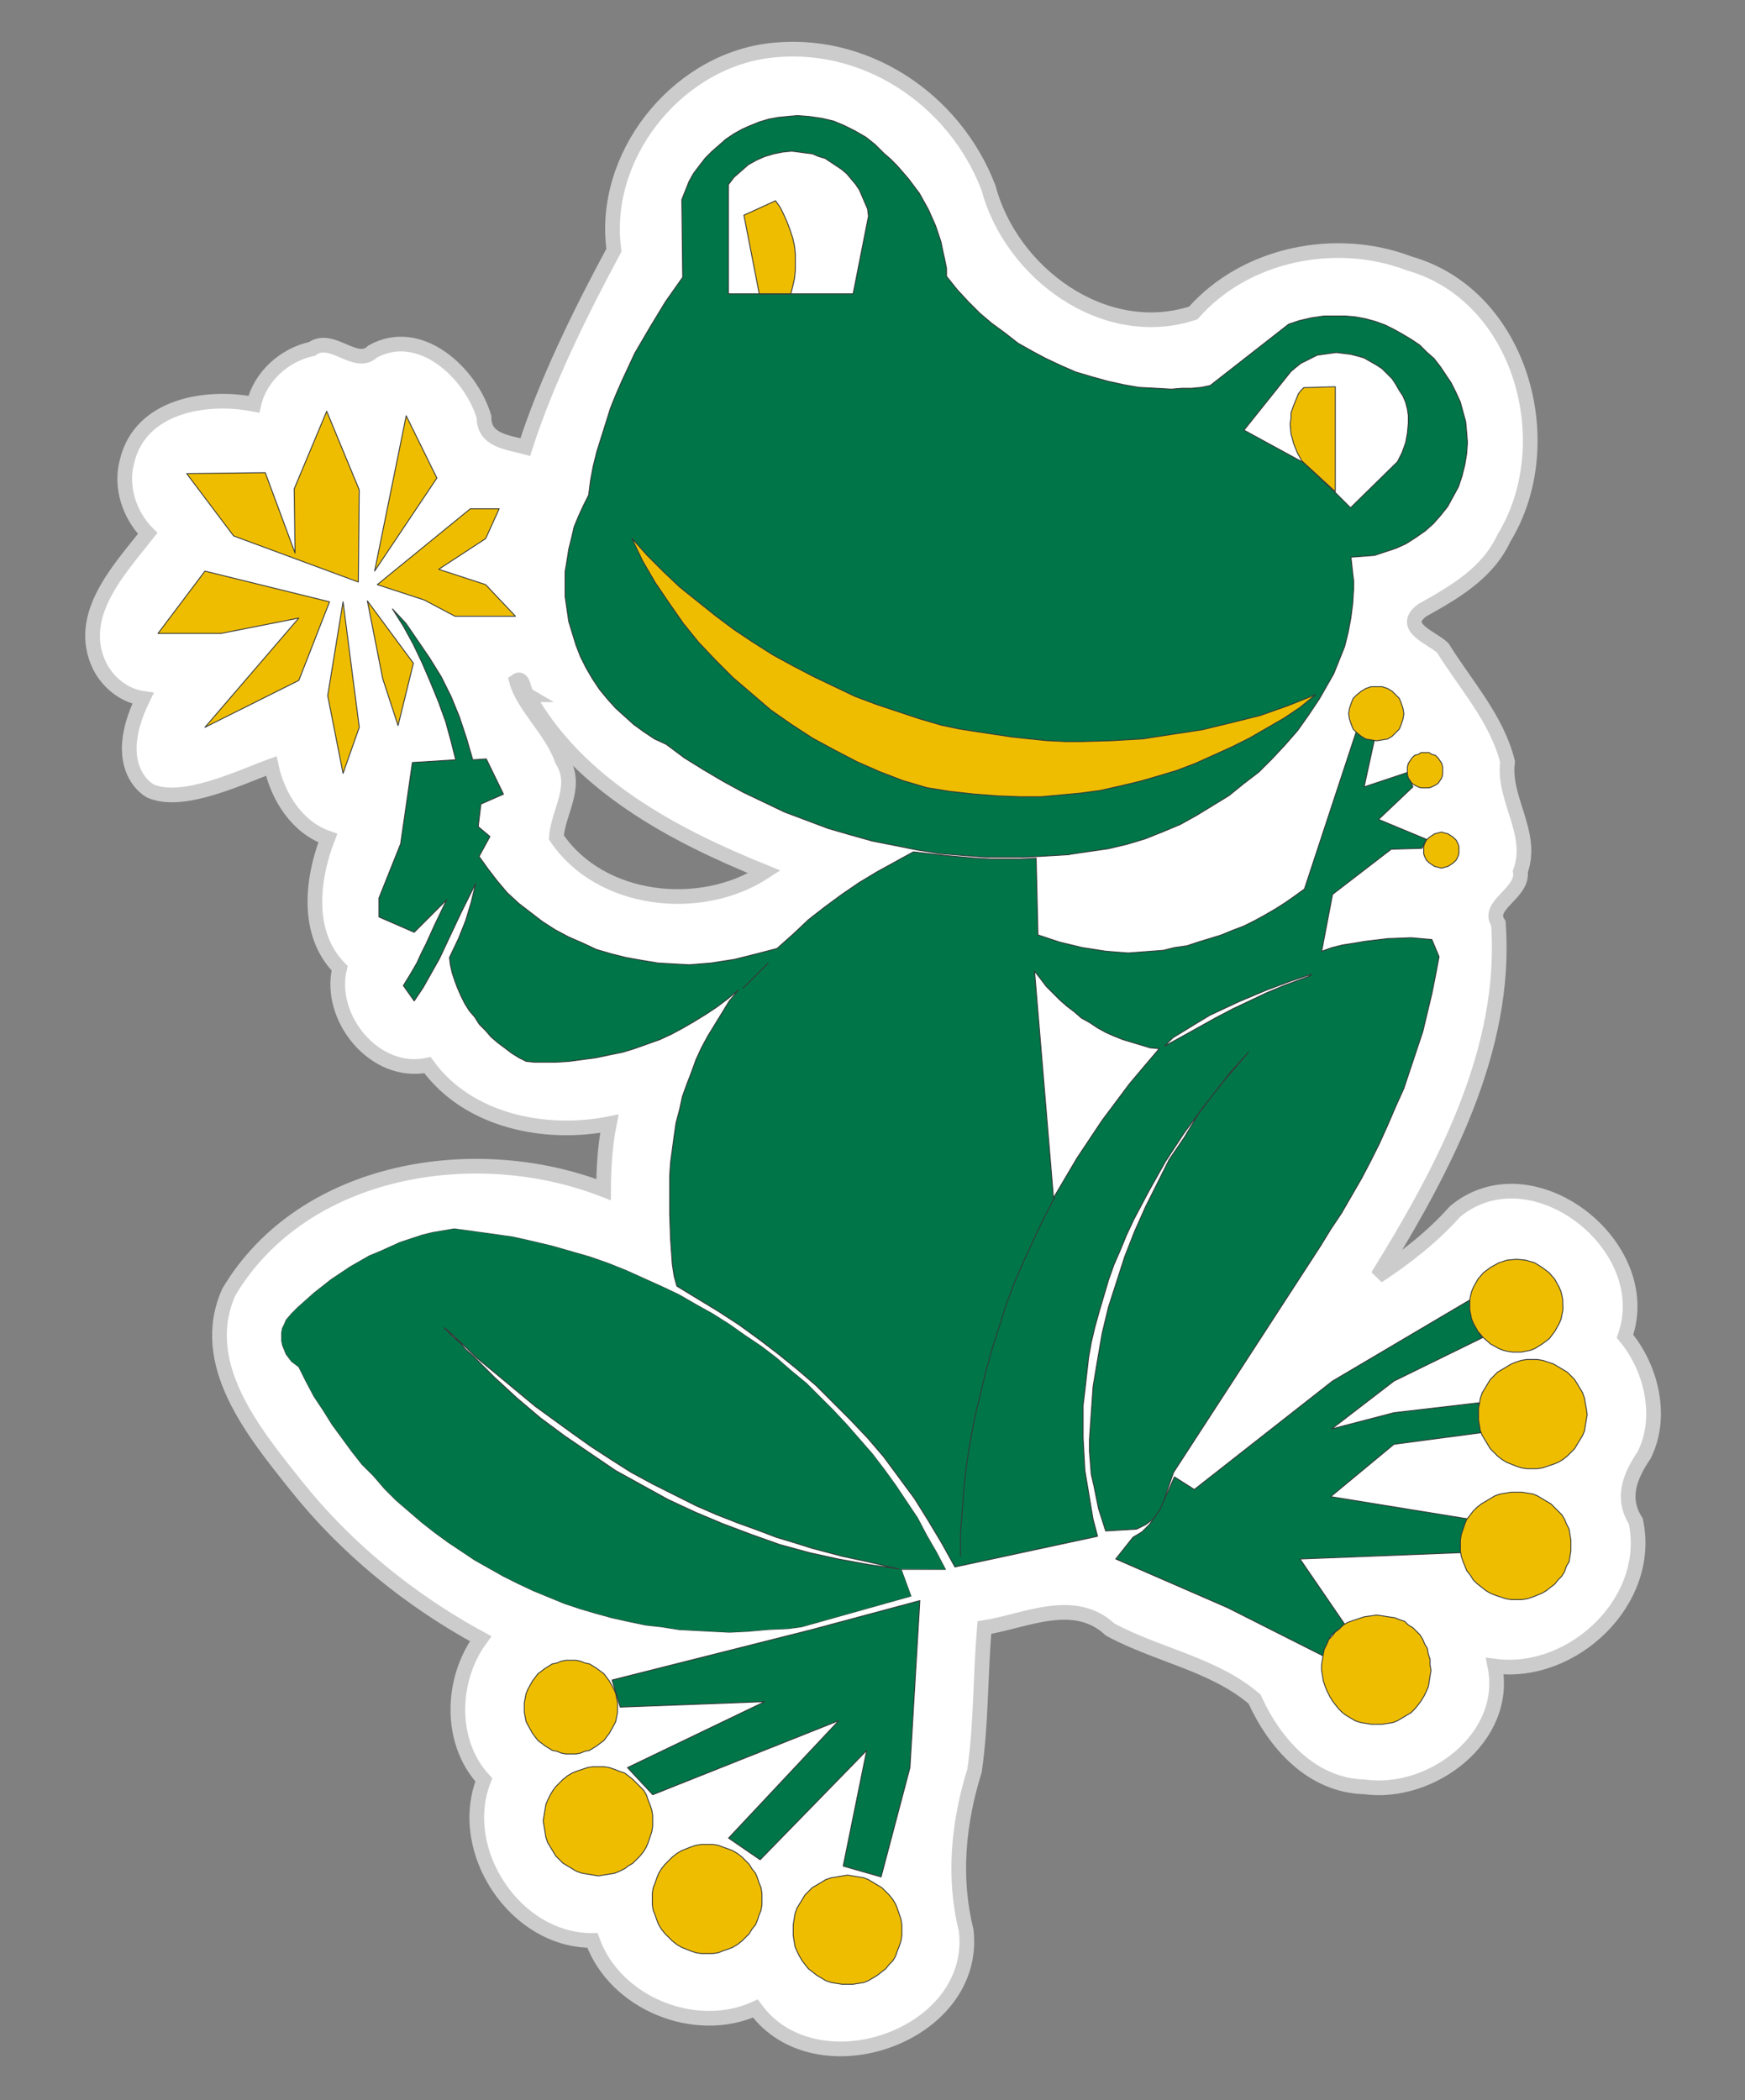 <?xml version="1.0" encoding="UTF-8" standalone="no"?>
<svg
   xmlns:dc="http://purl.org/dc/elements/1.1/"
   xmlns:cc="http://creativecommons.org/ns#"
   xmlns:rdf="http://www.w3.org/1999/02/22-rdf-syntax-ns#"
   xmlns:svg="http://www.w3.org/2000/svg"
   xmlns="http://www.w3.org/2000/svg"
   xmlns:sodipodi="http://sodipodi.sourceforge.net/DTD/sodipodi-0.dtd"
   xmlns:inkscape="http://www.inkscape.org/namespaces/inkscape"
   id="svg1056"
   version="1.1"
   viewBox="0 0 31.498 37.903"
   height="37.903mm"
   width="31.498mm"
   inkscape:version="0.91 r13725"
   sodipodi:docname="varde+oreols.svg">
  <rect x="0" y="0" width="31.498" height="37.903" fill="#808080" stroke="none"/>
  <sodipodi:namedview
     pagecolor="#ffffff"
     bordercolor="#666666"
     borderopacity="1"
     objecttolerance="10"
     gridtolerance="10"
     guidetolerance="10"
     inkscape:pageopacity="0"
     inkscape:pageshadow="2"
     inkscape:window-width="1920"
     inkscape:window-height="1000"
     id="namedview63"
     showgrid="false"
     fit-margin-top="0"
     fit-margin-left="0"
     fit-margin-right="0"
     fit-margin-bottom="0"
     inkscape:zoom="7.8972652"
     inkscape:cx="23.999191"
     inkscape:cy="84.335857"
     inkscape:window-x="0"
     inkscape:window-y="27"
     inkscape:window-maximized="1"
     inkscape:current-layer="svg1056" />
  <defs
     id="defs1050" />
  <path
     style="fill:#ffffff;fill-opacity:1;fill-rule:evenodd;stroke:#cccccc;stroke-width:0.265"
     d="M 13.844,0.918 C 12.178,1.148 10.851,2.837 11.082,4.514 10.473,5.645 9.852,6.908 9.482,8.068 9.16,7.981 8.728,7.95 8.737,7.525 8.499,6.728 7.58,5.872 6.727,6.344 6.418,6.642 5.995,6.034 5.629,6.297 5.135,6.402 4.694,6.796 4.582,7.295 3.713,7.125 2.524,7.323 2.292,8.331 2.167,8.787 2.337,9.298 2.666,9.627 2.146,10.286 1.36,11.113 1.799,12.02 c 0.153,0.301 0.443,0.535 0.781,0.584 -0.622,1.274 0.128,1.667 0.128,1.667 0.58,0.268 1.644,-0.25 2.188,-0.447 0.118,0.552 0.466,1.111 1.021,1.301 -0.29,0.745 -0.399,1.729 0.213,2.348 -0.217,0.9 0.638,1.948 1.586,1.75 0.732,1.008 2.117,1.286 3.283,1.057 -0.078,0.391 -0.103,0.791 -0.104,1.189 -2.307,-0.897 -5.422,-0.404 -6.764,1.847 -0.576,1.287 0.439,2.522 1.197,3.474 0.909,1.146 2.065,2.087 3.348,2.784 -0.538,0.731 -0.578,1.859 0.057,2.547 -0.505,1.283 0.57,2.908 1.961,2.898 0.403,1.132 1.854,1.723 2.941,1.229 1.1,1.51 4.027,0.494 3.805,-1.412 -0.24,-0.961 -0.14,-1.951 0.151,-2.882 0.122,-0.855 0.105,-1.722 0.177,-2.581 0.745,-0.119 1.618,-0.573 2.272,0.036 0.844,0.457 1.876,0.627 2.605,1.254 0.366,0.808 1.034,1.558 1.981,1.584 1.214,0.17 2.618,-0.891 2.357,-2.178 1.405,0.186 2.855,-1.181 2.543,-2.619 -0.264,-0.411 -0.108,-0.808 0.15,-1.188 0.348,-0.684 0.134,-1.578 -0.344,-2.146 0.578,-1.638 -1.684,-3.399 -3.068,-2.252 -0.404,0.455 -0.889,0.833 -1.396,1.166 1.177,-1.905 2.347,-4.074 2.178,-6.367 -0.228,-0.329 0.459,-0.542 0.397,-0.935 0.254,-0.69 -0.32,-1.304 -0.231,-1.981 -0.192,-0.775 -0.76,-1.392 -1.17,-2.055 -0.199,-0.188 -0.777,-0.372 -0.373,-0.677 0.581,-0.326 1.181,-0.665 1.478,-1.305 C 28.193,8.002 27.459,5.325 25.435,4.754 24.118,4.25 22.482,4.576 21.539,5.648 19.938,6.174 18.25,4.929 17.842,3.387 17.224,1.775 15.582,0.685 13.844,0.918 Z M 9.523,12.539 c 0.902,1.619 2.62,2.525 4.275,3.197 -1.155,0.752 -2.969,0.551 -3.756,-0.625 0.034,-0.466 0.404,-0.925 0.102,-1.396 -0.173,-0.517 -0.706,-0.979 -0.822,-1.428 0.132,-0.093 0.125,0.206 0.201,0.252 z"
     id="path3520"
     inkscape:connector-curvature="0"
     sodipodi:nodetypes="cccccccccccccccccccccccccccccccccccccccccccccccccccc" />
  <g
     id="g3391"
     transform="translate(2.842,2.084)">
    <g
       id="layer1"
       transform="translate(60.532,-134.989)">
      <g
         transform="translate(-174.602,134.989)"
         id="g983">
        <path
           id="path818"
           d="m 131.744,25.513 0.163,-0.081 0.13,-0.098 0.098,-0.114 0.065,-0.114 0.098,-0.293 0.114,-0.326 2.656,-4.091 0.179,-0.293 0.196,-0.293 0.179,-0.31 0.179,-0.31 0.163,-0.31 0.163,-0.326 0.147,-0.326 0.147,-0.342 0.147,-0.326 0.114,-0.342 0.114,-0.342 0.114,-0.342 0.082,-0.342 0.082,-0.342 0.065,-0.326 0.065,-0.342 -0.13,-0.31 -0.375,-0.033 -0.424,0.016 -0.407,0.049 -0.196,0.033 -0.212,0.033 -0.196,0.049 -0.179,0.065 0.196,-1.027 1.059,-0.815 0.554,-0.016 0.082,-0.163 -0.864,-0.359 0.619,-0.587 -0.098,-0.261 -0.782,0.261 0.196,-0.896 -0.082,-0.016 -0.082,0 -0.049,-0.016 -0.049,-0.016 -0.033,-0.033 -0.033,-0.049 -0.945,2.868 -0.179,0.13 -0.163,0.114 -0.179,0.114 -0.196,0.114 -0.179,0.098 -0.196,0.098 -0.212,0.081 -0.196,0.081 -0.212,0.065 -0.212,0.065 -0.196,0.065 -0.228,0.033 -0.196,0.049 -0.212,0.016 -0.212,0.016 -0.212,0.016 -0.212,-0.016 -0.196,-0.016 -0.212,-0.033 -0.212,-0.033 -0.407,-0.098 -0.391,-0.13 -0.033,-1.385 -0.277,0.016 -0.277,0 -0.277,0 -0.261,-0.016 -0.554,-0.049 -0.57,-0.065 -0.326,0.179 -0.326,0.179 -0.326,0.196 -0.31,0.212 -0.31,0.228 -0.293,0.228 -0.277,0.261 -0.293,0.261 -0.375,0.098 -0.391,0.098 -0.212,0.033 -0.212,0.033 -0.196,0.016 -0.196,0.016 -0.293,-0.016 -0.277,-0.016 -0.293,-0.049 -0.277,-0.049 -0.261,-0.065 -0.277,-0.081 -0.244,-0.114 -0.261,-0.114 -0.244,-0.13 -0.228,-0.147 -0.212,-0.163 -0.212,-0.163 -0.212,-0.196 -0.179,-0.212 -0.163,-0.212 -0.163,-0.228 0.196,-0.359 -0.212,-0.179 0.049,-0.407 0.407,-0.179 -0.31,-0.636 -0.244,0.016 -0.114,-0.391 -0.13,-0.391 -0.147,-0.359 -0.179,-0.359 -0.212,-0.342 -0.212,-0.31 -0.212,-0.31 -0.244,-0.261 0.196,0.31 0.179,0.326 0.163,0.342 0.147,0.342 0.147,0.359 0.13,0.359 0.098,0.359 0.082,0.326 -0.782,0.049 -0.212,1.467 -0.391,0.978 0,0.342 0.636,0.277 0.587,-0.587 -0.212,0.44 -0.163,0.359 -0.082,0.163 -0.082,0.179 -0.114,0.196 -0.13,0.212 0.196,0.277 0.163,-0.244 0.147,-0.261 0.147,-0.261 0.13,-0.277 0.261,-0.554 0.261,-0.522 -0.082,0.342 -0.098,0.326 -0.13,0.326 -0.163,0.342 0.016,0.13 0.033,0.147 0.049,0.147 0.049,0.13 0.065,0.147 0.065,0.13 0.082,0.13 0.098,0.114 0.082,0.13 0.114,0.114 0.098,0.114 0.114,0.098 0.13,0.098 0.13,0.098 0.13,0.081 0.13,0.065 0.147,0.016 0.147,0 0.244,0 0.244,-0.016 0.244,-0.033 0.244,-0.033 0.228,-0.049 0.244,-0.049 0.212,-0.065 0.228,-0.081 0.228,-0.081 0.212,-0.098 0.212,-0.114 0.196,-0.114 0.212,-0.13 0.196,-0.13 0.196,-0.147 0.196,-0.163 -0.163,0.196 -0.13,0.212 -0.13,0.212 -0.13,0.212 -0.114,0.212 -0.098,0.212 -0.082,0.228 -0.082,0.212 -0.082,0.228 -0.049,0.228 -0.065,0.244 -0.033,0.228 -0.033,0.244 -0.033,0.244 -0.016,0.244 0,0.261 0,0.424 0.016,0.456 0.016,0.228 0.016,0.228 0.033,0.212 0.049,0.179 0.375,0.228 0.375,0.228 0.375,0.244 0.359,0.261 0.342,0.261 0.342,0.277 0.342,0.293 0.31,0.31 0.31,0.31 0.31,0.326 0.293,0.342 0.277,0.375 0.277,0.375 0.244,0.391 0.244,0.407 0.244,0.44 2.575,-0.554 -0.082,-0.31 -0.049,-0.293 -0.049,-0.293 -0.049,-0.293 -0.016,-0.293 -0.016,-0.293 0,-0.293 0,-0.293 0.033,-0.277 0.033,-0.293 0.033,-0.293 0.049,-0.277 0.065,-0.277 0.082,-0.293 0.082,-0.277 0.082,-0.277 0.098,-0.277 0.114,-0.261 0.114,-0.277 0.13,-0.277 0.277,-0.522 0.293,-0.522 0.342,-0.522 0.359,-0.489 0.391,-0.489 0.407,-0.473 -0.326,0.359 -0.293,0.375 -0.293,0.391 -0.244,0.407 -0.277,0.407 -0.212,0.424 -0.212,0.424 -0.196,0.44 -0.179,0.456 -0.147,0.456 -0.147,0.456 -0.114,0.473 -0.082,0.473 -0.082,0.489 -0.033,0.473 -0.033,0.489 0,0.212 0.016,0.196 0.016,0.212 0.049,0.212 0.082,0.407 0.13,0.407 z m 0.505,-8.719 0.326,-0.179 0.293,-0.163 0.293,-0.163 0.31,-0.163 0.31,-0.147 0.31,-0.147 0.31,-0.13 0.31,-0.114 0.13,-0.049 0.065,-0.033 -0.016,0 -0.065,0.016 -0.293,0.098 -0.44,0.163 -0.505,0.212 -0.522,0.244 -0.244,0.147 -0.212,0.13 -0.212,0.13 z m -2.005,2.738 0.212,-0.359 0.212,-0.359 0.228,-0.342 0.228,-0.342 0.244,-0.326 0.244,-0.326 0.261,-0.31 0.277,-0.326 -0.163,-0.016 -0.163,-0.049 -0.163,-0.049 -0.163,-0.049 -0.163,-0.065 -0.147,-0.065 -0.147,-0.081 -0.147,-0.098 -0.147,-0.081 -0.13,-0.114 -0.13,-0.098 -0.13,-0.114 -0.13,-0.13 -0.114,-0.114 -0.098,-0.13 -0.114,-0.147 z"
           style="fill:#007548;fill-opacity:1;fill-rule:evenodd;stroke:none;stroke-width:0.265"
           inkscape:connector-curvature="0" />
        <path
           id="path820"
           d="m 130.538,13.339 -0.261,0.016 -0.277,0.016 -0.293,0.016 -0.277,0 -0.407,0 -0.424,-0.033 -0.407,-0.033 -0.407,-0.065 -0.407,-0.081 -0.407,-0.081 -0.407,-0.114 -0.391,-0.114 -0.391,-0.147 -0.391,-0.147 -0.375,-0.179 -0.375,-0.179 -0.359,-0.196 -0.359,-0.212 -0.342,-0.212 -0.326,-0.244 -0.212,-0.098 -0.196,-0.13 -0.179,-0.13 -0.163,-0.147 -0.163,-0.147 -0.147,-0.163 -0.147,-0.179 -0.13,-0.196 -0.114,-0.196 -0.098,-0.196 -0.082,-0.212 -0.065,-0.212 -0.065,-0.212 -0.033,-0.228 -0.033,-0.228 0,-0.228 0,-0.212 0.033,-0.196 0.033,-0.212 0.049,-0.196 0.049,-0.212 0.082,-0.196 0.082,-0.179 0.098,-0.196 0.033,-0.261 0.049,-0.261 0.065,-0.261 0.082,-0.261 0.082,-0.261 0.082,-0.261 0.098,-0.244 0.114,-0.261 0.228,-0.489 0.277,-0.473 0.277,-0.456 0.31,-0.44 -0.016,-1.402 0.065,-0.163 0.065,-0.163 0.082,-0.147 0.098,-0.13 0.114,-0.147 0.114,-0.114 0.13,-0.114 0.13,-0.114 0.147,-0.098 0.147,-0.082 0.147,-0.065 0.163,-0.065 0.163,-0.049 0.179,-0.033 0.163,-0.016 0.179,-0.016 0.212,0.016 0.228,0.033 0.212,0.049 0.196,0.082 0.196,0.098 0.196,0.114 0.163,0.13 0.163,0.163 0.114,0.098 0.114,0.114 0.114,0.13 0.098,0.114 0.196,0.261 0.163,0.293 0.13,0.293 0.098,0.293 0.033,0.163 0.033,0.147 0.033,0.163 0,0.147 0.196,0.244 0.196,0.212 0.212,0.212 0.212,0.179 0.244,0.179 0.228,0.179 0.261,0.147 0.244,0.13 0.277,0.13 0.261,0.114 0.277,0.082 0.293,0.082 0.293,0.065 0.277,0.049 0.31,0.016 0.277,0.016 0.196,-0.016 0.179,0 0.163,-0.016 0.163,-0.033 1.418,-1.108 0.196,-0.065 0.212,-0.049 0.228,-0.033 0.212,0 0.179,0 0.179,0.016 0.179,0.033 0.179,0.049 0.179,0.065 0.163,0.082 0.147,0.082 0.163,0.098 0.147,0.098 0.13,0.13 0.13,0.114 0.114,0.147 0.098,0.147 0.098,0.147 0.082,0.163 0.082,0.179 0.049,0.179 0.049,0.179 0.016,0.179 0.016,0.196 -0.016,0.212 -0.033,0.196 -0.049,0.196 -0.065,0.196 -0.098,0.179 -0.098,0.179 -0.13,0.163 -0.13,0.147 -0.147,0.13 -0.163,0.114 -0.179,0.114 -0.179,0.082 -0.196,0.065 -0.196,0.065 -0.212,0.016 -0.212,0.016 0.016,0.147 0.016,0.147 0.016,0.13 0,0.147 -0.016,0.261 -0.033,0.261 -0.049,0.261 -0.065,0.261 -0.098,0.244 -0.098,0.244 -0.13,0.228 -0.13,0.228 -0.196,0.293 -0.196,0.277 -0.228,0.261 -0.228,0.244 -0.244,0.244 -0.277,0.212 -0.261,0.212 -0.293,0.179 -0.293,0.179 -0.293,0.163 -0.31,0.13 -0.326,0.13 -0.326,0.098 -0.342,0.081 -0.342,0.049 z m 4.221,-7.073 -1.076,-0.587 0.847,-1.059 0.098,-0.082 0.082,-0.065 0.098,-0.049 0.098,-0.049 0.098,-0.049 0.114,-0.016 0.114,-0.016 0.114,-0.016 0.13,0.016 0.13,0.016 0.13,0.033 0.114,0.033 0.114,0.065 0.114,0.065 0.098,0.065 0.098,0.098 0.082,0.082 0.065,0.098 0.065,0.114 0.065,0.098 0.049,0.114 0.033,0.13 0.016,0.114 0,0.13 -0.016,0.179 -0.033,0.179 -0.065,0.179 -0.082,0.163 -0.847,0.831 -0.277,-0.277 z m -8.132,-3.048 0.277,-1.402 -0.016,-0.13 -0.049,-0.114 -0.049,-0.114 -0.049,-0.114 -0.065,-0.098 -0.082,-0.098 -0.082,-0.098 -0.098,-0.082 -0.098,-0.065 -0.098,-0.065 -0.098,-0.065 -0.114,-0.033 -0.114,-0.049 -0.13,-0.016 -0.114,-0.016 -0.13,-0.016 -0.163,0.016 -0.163,0.033 -0.163,0.049 -0.147,0.065 -0.147,0.082 -0.13,0.114 -0.13,0.114 -0.098,0.13 0,1.972 z"
           style="fill:#007548;fill-opacity:1;fill-rule:evenodd;stroke:none;stroke-width:0.265"
           inkscape:connector-curvature="0" />
        <path
           id="path920"
           d="m 119.114,6.543 -1.124,1.679 0.57,-2.803 z"
           style="fill:#efbd00;fill-opacity:1;fill-rule:evenodd;stroke:none;stroke-width:0.265"
           inkscape:connector-curvature="0" />
        <path
           id="path922"
           d="m 119.114,6.543 -1.124,1.679 0.57,-2.803 0.554,1.125"
           style="fill:none;stroke:#343738;stroke-width:0.016px;stroke-linecap:round;stroke-linejoin:round;stroke-miterlimit:4;stroke-dasharray:none;stroke-opacity:1"
           inkscape:connector-curvature="0" />
        <path
           id="path924"
           d="m 118.039,8.467 0.847,0.277 0.554,0.293 1.092,0 -0.538,-0.57 -0.847,-0.277 0.847,-0.554 0.244,-0.538 -0.521,0 z m -0.342,-0.049 0.016,-1.662 -0.587,-1.418 -0.587,1.402 0.016,1.157 -0.538,-1.45 -1.418,0.016 0.847,1.125 z"
           style="fill:#efbd00;fill-opacity:1;fill-rule:evenodd;stroke:none;stroke-width:0.265"
           inkscape:connector-curvature="0" />
        <path
           id="path926"
           d="m 118.039,8.467 0.847,0.277 0.554,0.293 1.092,0 -0.538,-0.57 -0.847,-0.277 0.847,-0.554 0.244,-0.538 -0.521,0 -1.679,1.369"
           style="fill:none;stroke:#343738;stroke-width:0.016px;stroke-linecap:round;stroke-linejoin:round;stroke-miterlimit:4;stroke-dasharray:none;stroke-opacity:1"
           inkscape:connector-curvature="0" />
        <path
           id="path928"
           d="m 117.696,8.418 0.016,-1.662 -0.587,-1.418 -0.587,1.402 0.016,1.157 -0.538,-1.45 -1.418,0.016 0.847,1.125 2.249,0.831"
           style="fill:none;stroke:#343738;stroke-width:0.016px;stroke-linecap:round;stroke-linejoin:round;stroke-miterlimit:4;stroke-dasharray:none;stroke-opacity:1"
           inkscape:connector-curvature="0" />
        <path
           id="path930"
           d="m 114.079,9.347 1.141,0 1.402,-0.277 -1.695,1.972 1.695,-0.847 0.554,-1.418 -2.249,-0.554 z"
           style="fill:#efbd00;fill-opacity:1;fill-rule:evenodd;stroke:none;stroke-width:0.265"
           inkscape:connector-curvature="0" />
        <path
           id="path932"
           d="m 114.079,9.347 1.141,0 1.402,-0.277 -1.695,1.972 1.695,-0.847 0.554,-1.418 -2.249,-0.554 -0.847,1.125"
           style="fill:none;stroke:#343738;stroke-width:0.016px;stroke-linecap:round;stroke-linejoin:round;stroke-miterlimit:4;stroke-dasharray:none;stroke-opacity:1"
           inkscape:connector-curvature="0" />
        <path
           id="path934"
           d="m 117.713,11.041 -0.293,-2.265 -0.277,1.695 0.277,1.402 z"
           style="fill:#efbd00;fill-opacity:1;fill-rule:evenodd;stroke:none;stroke-width:0.265"
           inkscape:connector-curvature="0" />
        <path
           id="path936"
           d="m 117.713,11.041 -0.293,-2.265 -0.277,1.695 0.277,1.402 0.293,-0.831"
           style="fill:none;stroke:#343738;stroke-width:0.016px;stroke-linecap:round;stroke-linejoin:round;stroke-miterlimit:4;stroke-dasharray:none;stroke-opacity:1"
           inkscape:connector-curvature="0" />
        <path
           id="path938"
           d="m 117.859,8.76 0.831,1.125 -0.277,1.125 -0.277,-0.847 z"
           style="fill:#efbd00;fill-opacity:1;fill-rule:evenodd;stroke:none;stroke-width:0.265"
           inkscape:connector-curvature="0" />
        <path
           id="path940"
           d="m 117.859,8.76 0.831,1.125 -0.277,1.125 -0.277,-0.847 -0.277,-1.402"
           style="fill:none;stroke:#343738;stroke-width:0.016px;stroke-linecap:round;stroke-linejoin:round;stroke-miterlimit:4;stroke-dasharray:none;stroke-opacity:1"
           inkscape:connector-curvature="0" />
        <path
           id="path942"
           d="m 127.491,26.231 0.179,0.489 -1.972,0.554 -0.244,0.033 -0.359,0.016 -0.375,0.033 -0.326,0.016 -0.31,-0.016 -0.31,-0.016 -0.293,-0.016 -0.31,-0.049 -0.293,-0.033 -0.31,-0.065 -0.293,-0.065 -0.293,-0.081 -0.277,-0.081 -0.293,-0.098 -0.277,-0.114 -0.277,-0.114 -0.277,-0.13 -0.261,-0.13 -0.261,-0.147 -0.261,-0.147 -0.244,-0.163 -0.244,-0.163 -0.244,-0.179 -0.228,-0.179 -0.228,-0.196 -0.228,-0.196 -0.212,-0.212 -0.196,-0.228 -0.212,-0.212 -0.179,-0.228 -0.179,-0.244 -0.179,-0.244 -0.163,-0.261 -0.163,-0.244 -0.147,-0.277 -0.13,-0.261 -0.065,-0.049 -0.065,-0.049 -0.049,-0.065 -0.049,-0.065 -0.033,-0.081 -0.033,-0.081 -0.016,-0.081 0,-0.081 0,-0.065 0.016,-0.081 0.033,-0.065 0.033,-0.081 0.098,-0.114 0.114,-0.114 0.293,-0.261 0.31,-0.244 0.342,-0.228 0.342,-0.196 0.196,-0.081 0.179,-0.081 0.179,-0.081 0.196,-0.065 0.196,-0.065 0.196,-0.049 0.196,-0.033 0.196,-0.033 0.359,0.049 0.359,0.049 0.342,0.049 0.359,0.081 0.342,0.081 0.342,0.098 0.342,0.098 0.326,0.114 0.326,0.13 0.326,0.147 0.326,0.147 0.31,0.147 0.31,0.179 0.293,0.163 0.31,0.196 0.277,0.196 0.293,0.196 0.277,0.212 0.261,0.228 0.277,0.228 0.244,0.244 0.244,0.244 0.244,0.261 0.228,0.261 0.228,0.261 0.212,0.277 0.212,0.293 0.196,0.293 0.196,0.293 0.163,0.31 0.179,0.31 0.163,0.31 -0.799,0"
           style="fill:none;stroke:#343738;stroke-width:0.016px;stroke-linecap:round;stroke-linejoin:round;stroke-miterlimit:4;stroke-dasharray:none;stroke-opacity:1"
           inkscape:connector-curvature="0" />
        <path
           id="path944"
           d="m 131.744,25.513 0.163,-0.081 0.13,-0.098 0.098,-0.114 0.065,-0.114 0.098,-0.293 0.114,-0.326 2.656,-4.091 0.179,-0.293 0.196,-0.293 0.179,-0.31 0.179,-0.31 0.163,-0.31 0.163,-0.326 0.147,-0.326 0.147,-0.342 0.147,-0.326 0.114,-0.342 0.114,-0.342 0.114,-0.342 0.082,-0.342 0.082,-0.342 0.065,-0.326 0.065,-0.342 -0.13,-0.31 -0.375,-0.033 -0.424,0.016 -0.407,0.049 -0.196,0.033 -0.212,0.033 -0.196,0.049 -0.179,0.065 0.196,-1.027 1.059,-0.815 0.554,-0.016 0.082,-0.163 -0.864,-0.359 0.619,-0.587 -0.098,-0.261 -0.782,0.261 0.196,-0.896 -0.082,-0.016 -0.082,0 -0.049,-0.016 -0.049,-0.016 -0.033,-0.033 -0.033,-0.049 -0.945,2.868 -0.179,0.13 -0.163,0.114 -0.179,0.114 -0.196,0.114 -0.179,0.098 -0.196,0.098 -0.212,0.081 -0.196,0.081 -0.212,0.065 -0.212,0.065 -0.196,0.065 -0.228,0.033 -0.196,0.049 -0.212,0.016 -0.212,0.016 -0.212,0.016 -0.212,-0.016 -0.196,-0.016 -0.212,-0.033 -0.212,-0.033 -0.407,-0.098 -0.391,-0.13 -0.033,-1.385 -0.277,0.016 -0.277,0 -0.277,0 -0.261,-0.016 -0.554,-0.049 -0.57,-0.065 -0.326,0.179 -0.326,0.179 -0.326,0.196 -0.31,0.212 -0.31,0.228 -0.293,0.228 -0.277,0.261 -0.293,0.261 -0.375,0.098 -0.391,0.098 -0.212,0.033 -0.212,0.033 -0.196,0.016 -0.196,0.016 -0.293,-0.016 -0.277,-0.016 -0.293,-0.049 -0.277,-0.049 -0.261,-0.065 -0.277,-0.081 -0.244,-0.114 -0.261,-0.114 -0.244,-0.13 -0.228,-0.147 -0.212,-0.163 -0.212,-0.163 -0.212,-0.196 -0.179,-0.212 -0.163,-0.212 -0.163,-0.228 0.196,-0.359 -0.212,-0.179 0.049,-0.407 0.407,-0.179 -0.31,-0.636 -0.244,0.016 -0.114,-0.391 -0.13,-0.391 -0.147,-0.359 -0.179,-0.359 -0.212,-0.342 -0.212,-0.31 -0.212,-0.31 -0.244,-0.261 0.196,0.31 0.179,0.326 0.163,0.342 0.147,0.342 0.147,0.359 0.13,0.359 0.098,0.359 0.082,0.326 -0.782,0.049 -0.212,1.467 -0.391,0.978 0,0.342 0.636,0.277 0.587,-0.587 -0.212,0.44 -0.163,0.359 -0.082,0.163 -0.082,0.179 -0.114,0.196 -0.13,0.212 0.196,0.277 0.163,-0.244 0.147,-0.261 0.147,-0.261 0.13,-0.277 0.261,-0.554 0.261,-0.522 -0.082,0.342 -0.098,0.326 -0.13,0.326 -0.163,0.342 0.016,0.13 0.033,0.147 0.049,0.147 0.049,0.13 0.065,0.147 0.065,0.13 0.082,0.13 0.098,0.114 0.082,0.13 0.114,0.114 0.098,0.114 0.114,0.098 0.13,0.098 0.13,0.098 0.13,0.081 0.13,0.065 0.147,0.016 0.147,0 0.244,0 0.244,-0.016 0.244,-0.033 0.244,-0.033 0.228,-0.049 0.244,-0.049 0.212,-0.065 0.228,-0.081 0.228,-0.081 0.212,-0.098 0.212,-0.114 0.196,-0.114 0.212,-0.13 0.196,-0.13 0.196,-0.147 0.196,-0.163 -0.163,0.196 -0.13,0.212 -0.13,0.212 -0.13,0.212 -0.114,0.212 -0.098,0.212 -0.082,0.228 -0.082,0.212 -0.082,0.228 -0.049,0.228 -0.065,0.244 -0.033,0.228 -0.033,0.244 -0.033,0.244 -0.016,0.244 0,0.261 0,0.424 0.016,0.456 0.016,0.228 0.016,0.228 0.033,0.212 0.049,0.179 0.375,0.228 0.375,0.228 0.375,0.244 0.359,0.261 0.342,0.261 0.342,0.277 0.342,0.293 0.31,0.31 0.31,0.31 0.31,0.326 0.293,0.342 0.277,0.375 0.277,0.375 0.244,0.391 0.244,0.407 0.244,0.44 2.575,-0.554 -0.082,-0.31 -0.049,-0.293 -0.049,-0.293 -0.049,-0.293 -0.016,-0.293 -0.016,-0.293 0,-0.293 0,-0.293 0.033,-0.277 0.033,-0.293 0.033,-0.293 0.049,-0.277 0.065,-0.277 0.082,-0.293 0.082,-0.277 0.082,-0.277 0.098,-0.277 0.114,-0.261 0.114,-0.277 0.13,-0.277 0.277,-0.522 0.293,-0.522 0.342,-0.522 0.359,-0.489 0.391,-0.489 0.407,-0.473 -0.326,0.359 -0.293,0.375 -0.293,0.391 -0.244,0.407 -0.277,0.407 -0.212,0.424 -0.212,0.424 -0.196,0.44 -0.179,0.456 -0.147,0.456 -0.147,0.456 -0.114,0.473 -0.082,0.473 -0.082,0.489 -0.033,0.473 -0.033,0.489 0,0.212 0.016,0.196 0.016,0.212 0.049,0.212 0.082,0.407 0.13,0.407 0.554,-0.033"
           style="fill:none;stroke:#343738;stroke-width:0.016px;stroke-linecap:round;stroke-linejoin:round;stroke-miterlimit:4;stroke-dasharray:none;stroke-opacity:1"
           inkscape:connector-curvature="0" />
        <path
           id="path946"
           d="m 136.568,10.797 -0.016,-0.098 -0.033,-0.098 -0.033,-0.081 -0.065,-0.065 -0.065,-0.065 -0.082,-0.049 -0.098,-0.033 -0.098,0 -0.098,0 -0.098,0.033 -0.082,0.049 -0.082,0.065 -0.065,0.065 -0.033,0.081 -0.033,0.098 -0.016,0.098 0.016,0.098 0.033,0.098 0.033,0.081 0.065,0.065 0.082,0.065 0.082,0.049 0.098,0.016 0.098,0.016 0.098,-0.016 0.098,-0.016 0.082,-0.049 0.065,-0.065 0.065,-0.065 0.033,-0.081 0.033,-0.098 z"
           style="fill:#efbd00;fill-opacity:1;fill-rule:evenodd;stroke:none;stroke-width:0.265"
           inkscape:connector-curvature="0" />
        <path
           id="path948"
           d="m 136.568,10.797 -0.016,-0.098 -0.033,-0.098 -0.033,-0.081 -0.065,-0.065 -0.065,-0.065 -0.082,-0.049 -0.098,-0.033 -0.098,0 -0.098,0 -0.098,0.033 -0.082,0.049 -0.082,0.065 -0.065,0.065 -0.033,0.081 -0.033,0.098 -0.016,0.098 0.016,0.098 0.033,0.098 0.033,0.081 0.065,0.065 0.082,0.065 0.082,0.049 0.098,0.016 0.098,0.016 0.098,-0.016 0.098,-0.016 0.082,-0.049 0.065,-0.065 0.065,-0.065 0.033,-0.081 0.033,-0.098 0.016,-0.098"
           style="fill:none;stroke:#343738;stroke-width:0.016px;stroke-linecap:round;stroke-linejoin:round;stroke-miterlimit:4;stroke-dasharray:none;stroke-opacity:1"
           inkscape:connector-curvature="0" />
        <path
           id="path950"
           d="m 137.269,11.824 0,-0.065 -0.016,-0.065 -0.033,-0.049 -0.033,-0.049 -0.049,-0.049 -0.065,-0.016 -0.049,-0.033 -0.065,0 -0.082,0 -0.049,0.033 -0.065,0.016 -0.049,0.049 -0.033,0.049 -0.033,0.049 -0.016,0.065 0,0.065 0,0.065 0.016,0.065 0.033,0.049 0.033,0.049 0.049,0.033 0.065,0.033 0.049,0.016 0.082,0 0.065,0 0.049,-0.016 0.065,-0.033 0.049,-0.033 0.033,-0.049 0.033,-0.049 0.016,-0.065 z"
           style="fill:#efbd00;fill-opacity:1;fill-rule:evenodd;stroke:none;stroke-width:0.265"
           inkscape:connector-curvature="0" />
        <path
           id="path952"
           d="m 137.269,11.824 0,-0.065 -0.016,-0.065 -0.033,-0.049 -0.033,-0.049 -0.049,-0.049 -0.065,-0.016 -0.049,-0.033 -0.065,0 -0.082,0 -0.049,0.033 -0.065,0.016 -0.049,0.049 -0.033,0.049 -0.033,0.049 -0.016,0.065 0,0.065 0,0.065 0.016,0.065 0.033,0.049 0.033,0.049 0.049,0.033 0.065,0.033 0.049,0.016 0.082,0 0.065,0 0.049,-0.016 0.065,-0.033 0.049,-0.033 0.033,-0.049 0.033,-0.049 0.016,-0.065 0,-0.065"
           style="fill:none;stroke:#343738;stroke-width:0.016px;stroke-linecap:round;stroke-linejoin:round;stroke-miterlimit:4;stroke-dasharray:none;stroke-opacity:1"
           inkscape:connector-curvature="0" />
        <path
           id="path954"
           d="m 137.562,13.258 0,-0.065 -0.016,-0.049 -0.033,-0.065 -0.049,-0.049 -0.049,-0.033 -0.049,-0.033 -0.065,-0.016 -0.049,-0.016 -0.065,0.016 -0.065,0.016 -0.049,0.033 -0.049,0.033 -0.049,0.049 -0.033,0.065 -0.016,0.049 0,0.065 0,0.065 0.016,0.049 0.033,0.065 0.049,0.049 0.049,0.033 0.049,0.033 0.065,0.016 0.065,0.016 0.049,-0.016 0.065,-0.016 0.049,-0.033 0.049,-0.033 0.049,-0.049 0.033,-0.065 0.016,-0.049 z"
           style="fill:#efbd00;fill-opacity:1;fill-rule:evenodd;stroke:none;stroke-width:0.265"
           inkscape:connector-curvature="0" />
        <path
           id="path956"
           d="m 137.562,13.258 0,-0.065 -0.016,-0.049 -0.033,-0.065 -0.049,-0.049 -0.049,-0.033 -0.049,-0.033 -0.065,-0.016 -0.049,-0.016 -0.065,0.016 -0.065,0.016 -0.049,0.033 -0.049,0.033 -0.049,0.049 -0.033,0.065 -0.016,0.049 0,0.065 0,0.065 0.016,0.049 0.033,0.065 0.049,0.049 0.049,0.033 0.049,0.033 0.065,0.016 0.065,0.016 0.049,-0.016 0.065,-0.016 0.049,-0.033 0.049,-0.033 0.049,-0.049 0.033,-0.065 0.016,-0.049 0,-0.065"
           style="fill:none;stroke:#343738;stroke-width:0.016px;stroke-linecap:round;stroke-linejoin:round;stroke-miterlimit:4;stroke-dasharray:none;stroke-opacity:1"
           inkscape:connector-curvature="0" />
        <path
           id="path958"
           d="m 125.095,15.295 -0.456,0.456"
           style="fill:none;stroke:#343738;stroke-width:0.016px;stroke-linecap:round;stroke-linejoin:round;stroke-miterlimit:4;stroke-dasharray:none;stroke-opacity:1"
           inkscape:connector-curvature="0" />
        <path
           id="path960"
           d="m 125.829,27.339 -3.553,0.896 0.147,0.489 2.608,-0.098 -2.477,1.19 0.456,0.489 3.357,-1.336 -1.988,2.119 0.57,0.391 1.923,-1.972 -0.424,2.086 0.684,0.196 0.521,-1.972 0.179,-3.015 z"
           style="fill:#007548;fill-opacity:1;fill-rule:evenodd;stroke:none;stroke-width:0.265"
           inkscape:connector-curvature="0" />
        <path
           id="path962"
           d="m 125.829,27.339 -3.553,0.896 0.147,0.489 2.608,-0.098 -2.477,1.19 0.456,0.489 3.357,-1.336 -1.988,2.119 0.57,0.391 1.923,-1.972 -0.424,2.086 0.684,0.196 0.521,-1.972 0.179,-3.015 -2.005,0.538"
           style="fill:none;stroke:#343738;stroke-width:0.016px;stroke-linecap:round;stroke-linejoin:round;stroke-miterlimit:4;stroke-dasharray:none;stroke-opacity:1"
           inkscape:connector-curvature="0" />
        <path
           id="path964"
           d="m 122.374,28.724 0,-0.081 -0.016,-0.081 -0.016,-0.081 -0.033,-0.081 -0.082,-0.147 -0.098,-0.13 -0.13,-0.098 -0.13,-0.081 -0.082,-0.016 -0.082,-0.033 -0.082,-0.016 -0.082,0 -0.098,0 -0.082,0.016 -0.082,0.033 -0.082,0.016 -0.13,0.081 -0.13,0.098 -0.098,0.13 -0.082,0.147 -0.033,0.081 -0.016,0.081 -0.016,0.081 0,0.081 0,0.098 0.016,0.081 0.016,0.081 0.033,0.065 0.082,0.147 0.098,0.13 0.13,0.098 0.13,0.081 0.082,0.016 0.082,0.033 0.082,0.016 0.098,0 0.082,0 0.082,-0.016 0.082,-0.033 0.082,-0.016 0.13,-0.081 0.13,-0.098 0.098,-0.13 0.082,-0.147 0.033,-0.065 0.016,-0.081 0.016,-0.081 z"
           style="fill:#efbd00;fill-opacity:1;fill-rule:evenodd;stroke:none;stroke-width:0.265"
           inkscape:connector-curvature="0" />
        <path
           id="path966"
           d="m 122.374,28.724 0,-0.081 -0.016,-0.081 -0.016,-0.081 -0.033,-0.081 -0.082,-0.147 -0.098,-0.13 -0.13,-0.098 -0.13,-0.081 -0.082,-0.016 -0.082,-0.033 -0.082,-0.016 -0.082,0 -0.098,0 -0.082,0.016 -0.082,0.033 -0.082,0.016 -0.13,0.081 -0.13,0.098 -0.098,0.13 -0.082,0.147 -0.033,0.081 -0.016,0.081 -0.016,0.081 0,0.081 0,0.098 0.016,0.081 0.016,0.081 0.033,0.065 0.082,0.147 0.098,0.13 0.13,0.098 0.13,0.081 0.082,0.016 0.082,0.033 0.082,0.016 0.098,0 0.082,0 0.082,-0.016 0.082,-0.033 0.082,-0.016 0.13,-0.081 0.13,-0.098 0.098,-0.13 0.082,-0.147 0.033,-0.065 0.016,-0.081 0.016,-0.081 0,-0.098"
           style="fill:none;stroke:#343738;stroke-width:0.016px;stroke-linecap:round;stroke-linejoin:round;stroke-miterlimit:4;stroke-dasharray:none;stroke-opacity:1"
           inkscape:connector-curvature="0" />
        <path
           id="path968"
           d="m 123.009,30.777 0,-0.098 -0.016,-0.098 -0.033,-0.098 -0.033,-0.081 -0.033,-0.098 -0.049,-0.081 -0.065,-0.065 -0.065,-0.065 -0.065,-0.065 -0.082,-0.065 -0.065,-0.049 -0.098,-0.033 -0.082,-0.033 -0.098,-0.033 -0.098,-0.016 -0.098,0 -0.098,0 -0.098,0.016 -0.098,0.033 -0.098,0.033 -0.082,0.033 -0.082,0.049 -0.082,0.065 -0.065,0.065 -0.065,0.065 -0.049,0.065 -0.049,0.081 -0.049,0.098 -0.033,0.081 -0.016,0.098 -0.016,0.098 -0.016,0.098 0.016,0.098 0.016,0.098 0.016,0.098 0.033,0.098 0.049,0.081 0.049,0.081 0.049,0.081 0.065,0.065 0.065,0.065 0.082,0.049 0.082,0.049 0.082,0.049 0.098,0.033 0.098,0.016 0.098,0.016 0.098,0.016 0.098,-0.016 0.098,-0.016 0.098,-0.016 0.082,-0.033 0.098,-0.049 0.065,-0.049 0.082,-0.049 0.065,-0.065 0.065,-0.065 0.065,-0.081 0.049,-0.081 0.033,-0.081 0.033,-0.098 0.033,-0.098 0.016,-0.098 z"
           style="fill:#efbd00;fill-opacity:1;fill-rule:evenodd;stroke:none;stroke-width:0.265"
           inkscape:connector-curvature="0" />
        <path
           id="path970"
           d="m 123.009,30.777 0,-0.098 -0.016,-0.098 -0.033,-0.098 -0.033,-0.081 -0.033,-0.098 -0.049,-0.081 -0.065,-0.065 -0.065,-0.065 -0.065,-0.065 -0.082,-0.065 -0.065,-0.049 -0.098,-0.033 -0.082,-0.033 -0.098,-0.033 -0.098,-0.016 -0.098,0 -0.098,0 -0.098,0.016 -0.098,0.033 -0.098,0.033 -0.082,0.033 -0.082,0.049 -0.082,0.065 -0.065,0.065 -0.065,0.065 -0.049,0.065 -0.049,0.081 -0.049,0.098 -0.033,0.081 -0.016,0.098 -0.016,0.098 -0.016,0.098 0.016,0.098 0.016,0.098 0.016,0.098 0.033,0.098 0.049,0.081 0.049,0.081 0.049,0.081 0.065,0.065 0.065,0.065 0.082,0.049 0.082,0.049 0.082,0.049 0.098,0.033 0.098,0.016 0.098,0.016 0.098,0.016 0.098,-0.016 0.098,-0.016 0.098,-0.016 0.082,-0.033 0.098,-0.049 0.065,-0.049 0.082,-0.049 0.065,-0.065 0.065,-0.065 0.065,-0.081 0.049,-0.081 0.033,-0.081 0.033,-0.098 0.033,-0.098 0.016,-0.098 0,-0.098"
           style="fill:none;stroke:#343738;stroke-width:0.016px;stroke-linecap:round;stroke-linejoin:round;stroke-miterlimit:4;stroke-dasharray:none;stroke-opacity:1"
           inkscape:connector-curvature="0" />
        <path
           id="path972"
           d="m 124.981,32.179 0,-0.098 -0.016,-0.098 -0.033,-0.081 -0.033,-0.098 -0.033,-0.081 -0.065,-0.081 -0.049,-0.081 -0.065,-0.065 -0.065,-0.065 -0.082,-0.065 -0.082,-0.049 -0.082,-0.033 -0.098,-0.033 -0.082,-0.033 -0.098,-0.016 -0.114,0 -0.098,0 -0.098,0.016 -0.098,0.033 -0.082,0.033 -0.082,0.033 -0.082,0.049 -0.082,0.065 -0.065,0.065 -0.065,0.065 -0.065,0.081 -0.049,0.081 -0.033,0.081 -0.033,0.098 -0.033,0.081 -0.016,0.098 0,0.098 0,0.114 0.016,0.098 0.033,0.081 0.033,0.098 0.033,0.081 0.049,0.081 0.065,0.081 0.065,0.065 0.065,0.065 0.082,0.065 0.082,0.049 0.082,0.033 0.082,0.033 0.098,0.033 0.098,0.016 0.098,0 0.114,0 0.098,-0.016 0.082,-0.033 0.098,-0.033 0.082,-0.033 0.082,-0.049 0.082,-0.065 0.065,-0.065 0.065,-0.065 0.049,-0.081 0.065,-0.081 0.033,-0.081 0.033,-0.098 0.033,-0.081 0.016,-0.098 z"
           style="fill:#efbd00;fill-opacity:1;fill-rule:evenodd;stroke:none;stroke-width:0.265"
           inkscape:connector-curvature="0" />
        <path
           id="path974"
           d="m 124.981,32.179 0,-0.098 -0.016,-0.098 -0.033,-0.081 -0.033,-0.098 -0.033,-0.081 -0.065,-0.081 -0.049,-0.081 -0.065,-0.065 -0.065,-0.065 -0.082,-0.065 -0.082,-0.049 -0.082,-0.033 -0.098,-0.033 -0.082,-0.033 -0.098,-0.016 -0.114,0 -0.098,0 -0.098,0.016 -0.098,0.033 -0.082,0.033 -0.082,0.033 -0.082,0.049 -0.082,0.065 -0.065,0.065 -0.065,0.065 -0.065,0.081 -0.049,0.081 -0.033,0.081 -0.033,0.098 -0.033,0.081 -0.016,0.098 0,0.098 0,0.114 0.016,0.098 0.033,0.081 0.033,0.098 0.033,0.081 0.049,0.081 0.065,0.081 0.065,0.065 0.065,0.065 0.082,0.065 0.082,0.049 0.082,0.033 0.082,0.033 0.098,0.033 0.098,0.016 0.098,0 0.114,0 0.098,-0.016 0.082,-0.033 0.098,-0.033 0.082,-0.033 0.082,-0.049 0.082,-0.065 0.065,-0.065 0.065,-0.065 0.049,-0.081 0.065,-0.081 0.033,-0.081 0.033,-0.098 0.033,-0.081 0.016,-0.098 0,-0.114"
           style="fill:none;stroke:#343738;stroke-width:0.016px;stroke-linecap:round;stroke-linejoin:round;stroke-miterlimit:4;stroke-dasharray:none;stroke-opacity:1"
           inkscape:connector-curvature="0" />
        <path
           id="path976"
           d="m 127.507,32.749 0,-0.098 -0.016,-0.098 -0.033,-0.098 -0.033,-0.098 -0.033,-0.081 -0.049,-0.081 -0.065,-0.081 -0.065,-0.065 -0.065,-0.065 -0.082,-0.049 -0.082,-0.049 -0.082,-0.049 -0.082,-0.033 -0.098,-0.016 -0.098,-0.016 -0.098,-0.016 -0.098,0.016 -0.098,0.016 -0.098,0.016 -0.098,0.033 -0.082,0.049 -0.082,0.049 -0.082,0.049 -0.065,0.065 -0.065,0.065 -0.049,0.081 -0.049,0.081 -0.049,0.081 -0.033,0.098 -0.016,0.098 -0.016,0.098 0,0.098 0,0.098 0.016,0.098 0.016,0.098 0.033,0.081 0.049,0.098 0.049,0.081 0.049,0.065 0.065,0.081 0.065,0.049 0.082,0.065 0.082,0.049 0.082,0.049 0.098,0.033 0.098,0.016 0.098,0.016 0.098,0 0.098,0 0.098,-0.016 0.098,-0.016 0.082,-0.033 0.082,-0.049 0.082,-0.049 0.082,-0.065 0.065,-0.049 0.065,-0.081 0.065,-0.065 0.049,-0.081 0.033,-0.098 0.033,-0.081 0.033,-0.098 0.016,-0.098 z"
           style="fill:#efbd00;fill-opacity:1;fill-rule:evenodd;stroke:none;stroke-width:0.265"
           inkscape:connector-curvature="0" />
        <path
           id="path978"
           d="m 127.507,32.749 0,-0.098 -0.016,-0.098 -0.033,-0.098 -0.033,-0.098 -0.033,-0.081 -0.049,-0.081 -0.065,-0.081 -0.065,-0.065 -0.065,-0.065 -0.082,-0.049 -0.082,-0.049 -0.082,-0.049 -0.082,-0.033 -0.098,-0.016 -0.098,-0.016 -0.098,-0.016 -0.098,0.016 -0.098,0.016 -0.098,0.016 -0.098,0.033 -0.082,0.049 -0.082,0.049 -0.082,0.049 -0.065,0.065 -0.065,0.065 -0.049,0.081 -0.049,0.081 -0.049,0.081 -0.033,0.098 -0.016,0.098 -0.016,0.098 0,0.098 0,0.098 0.016,0.098 0.016,0.098 0.033,0.081 0.049,0.098 0.049,0.081 0.049,0.065 0.065,0.081 0.065,0.049 0.082,0.065 0.082,0.049 0.082,0.049 0.098,0.033 0.098,0.016 0.098,0.016 0.098,0 0.098,0 0.098,-0.016 0.098,-0.016 0.082,-0.033 0.082,-0.049 0.082,-0.049 0.082,-0.065 0.065,-0.049 0.065,-0.081 0.065,-0.065 0.049,-0.081 0.033,-0.098 0.033,-0.081 0.033,-0.098 0.016,-0.098 0,-0.098"
           style="fill:none;stroke:#343738;stroke-width:0.016px;stroke-linecap:round;stroke-linejoin:round;stroke-miterlimit:4;stroke-dasharray:none;stroke-opacity:1"
           inkscape:connector-curvature="0" />
        <path
           id="path980"
           d="m 137.986,22.058 -1.597,0.782 -1.124,0.864 1.124,-0.293 1.532,-0.179 0.016,0.147 0,0.13 0.016,0.13 0.033,0.13 -1.597,0.212 -1.141,0.945 2.51,0.407 -0.065,0.147 -0.049,0.147 -0.016,0.147 -0.033,0.163 -2.901,0.114 0.815,1.19 -0.147,0.098 -0.114,0.098 -0.033,0.065 -0.033,0.081 -0.033,0.098 -0.016,0.13 -1.744,-0.88 -2.021,-0.88 0.31,-0.391 0.163,-0.098 0.13,-0.13 0.098,-0.13 0.098,-0.147 0.13,-0.293 0.13,-0.293 0.359,0.228 2.493,-1.956 2.51,-1.483 0.016,0.179 0.033,0.179 0.033,0.098 0.033,0.081 0.033,0.098 z"
           style="fill:#007548;fill-opacity:1;fill-rule:evenodd;stroke:none;stroke-width:0.265"
           inkscape:connector-curvature="0" />
        <path
           id="path982"
           d="m 137.986,22.058 -1.597,0.782 -1.124,0.864 1.124,-0.293 1.532,-0.179 0.016,0.147 0,0.13 0.016,0.13 0.033,0.13 -1.597,0.212 -1.141,0.945 2.51,0.407 -0.065,0.147 -0.049,0.147 -0.016,0.147 -0.033,0.163 -2.901,0.114 0.815,1.19 -0.147,0.098 -0.114,0.098 -0.033,0.065 -0.033,0.081 -0.033,0.098 -0.016,0.13 -1.744,-0.88 -2.021,-0.88 0.31,-0.391 0.163,-0.098 0.13,-0.13 0.098,-0.13 0.098,-0.147 0.13,-0.293 0.13,-0.293 0.359,0.228 2.493,-1.956 2.51,-1.483 0.016,0.179 0.033,0.179 0.033,0.098 0.033,0.081 0.033,0.098 0.049,0.065"
           style="fill:none;stroke:#343738;stroke-width:0.016px;stroke-linecap:round;stroke-linejoin:round;stroke-miterlimit:4;stroke-dasharray:none;stroke-opacity:1"
           inkscape:connector-curvature="0" />
        <path
           id="path984"
           d="m 139.437,21.472 0,-0.098 -0.016,-0.081 -0.016,-0.065 -0.033,-0.081 -0.082,-0.147 -0.098,-0.114 -0.13,-0.098 -0.13,-0.081 -0.163,-0.049 -0.163,-0.016 -0.179,0.016 -0.147,0.049 -0.147,0.081 -0.13,0.098 -0.098,0.114 -0.082,0.147 -0.033,0.081 -0.016,0.065 -0.016,0.081 0,0.098 0,0.081 0.016,0.081 0.016,0.081 0.033,0.081 0.082,0.147 0.098,0.114 0.13,0.114 0.147,0.081 0.082,0.033 0.065,0.016 0.098,0.016 0.082,0 0.082,0 0.082,-0.016 0.082,-0.016 0.082,-0.033 0.13,-0.081 0.13,-0.098 0.098,-0.13 0.082,-0.147 0.033,-0.081 0.016,-0.081 0.016,-0.081 z"
           style="fill:#efbd00;fill-opacity:1;fill-rule:evenodd;stroke:none;stroke-width:0.265"
           inkscape:connector-curvature="0" />
        <path
           id="path986"
           d="m 139.437,21.472 0,-0.098 -0.016,-0.081 -0.016,-0.065 -0.033,-0.081 -0.082,-0.147 -0.098,-0.114 -0.13,-0.098 -0.13,-0.081 -0.163,-0.049 -0.163,-0.016 -0.179,0.016 -0.147,0.049 -0.147,0.081 -0.13,0.098 -0.098,0.114 -0.082,0.147 -0.033,0.081 -0.016,0.065 -0.016,0.081 0,0.098 0,0.081 0.016,0.081 0.016,0.081 0.033,0.081 0.082,0.147 0.098,0.114 0.13,0.114 0.147,0.081 0.082,0.033 0.065,0.016 0.098,0.016 0.082,0 0.082,0 0.082,-0.016 0.082,-0.016 0.082,-0.033 0.13,-0.081 0.13,-0.098 0.098,-0.13 0.082,-0.147 0.033,-0.081 0.016,-0.081 0.016,-0.081 0,-0.081"
           style="fill:none;stroke:#343738;stroke-width:0.016px;stroke-linecap:round;stroke-linejoin:round;stroke-miterlimit:4;stroke-dasharray:none;stroke-opacity:1"
           inkscape:connector-curvature="0" />
        <path
           id="path988"
           d="m 139.877,23.444 -0.016,-0.114 -0.016,-0.081 -0.016,-0.098 -0.033,-0.098 -0.049,-0.081 -0.049,-0.081 -0.049,-0.081 -0.065,-0.065 -0.065,-0.065 -0.082,-0.049 -0.082,-0.049 -0.082,-0.049 -0.098,-0.033 -0.098,-0.033 -0.098,-0.016 -0.098,0 -0.098,0 -0.098,0.016 -0.098,0.033 -0.082,0.033 -0.082,0.049 -0.082,0.049 -0.082,0.049 -0.065,0.065 -0.065,0.065 -0.049,0.081 -0.049,0.081 -0.049,0.081 -0.033,0.098 -0.016,0.098 -0.016,0.081 0,0.114 0,0.098 0.016,0.098 0.016,0.098 0.033,0.081 0.049,0.081 0.049,0.081 0.049,0.081 0.065,0.065 0.065,0.065 0.082,0.065 0.082,0.049 0.082,0.033 0.082,0.033 0.098,0.033 0.098,0.016 0.098,0 0.098,0 0.098,-0.016 0.098,-0.033 0.098,-0.033 0.082,-0.033 0.082,-0.049 0.082,-0.065 0.065,-0.065 0.065,-0.065 0.049,-0.081 0.049,-0.081 0.049,-0.081 0.033,-0.081 0.016,-0.098 0.016,-0.098 z"
           style="fill:#efbd00;fill-opacity:1;fill-rule:evenodd;stroke:none;stroke-width:0.265"
           inkscape:connector-curvature="0" />
        <path
           id="path990"
           d="m 139.877,23.444 -0.016,-0.114 -0.016,-0.081 -0.016,-0.098 -0.033,-0.098 -0.049,-0.081 -0.049,-0.081 -0.049,-0.081 -0.065,-0.065 -0.065,-0.065 -0.082,-0.049 -0.082,-0.049 -0.082,-0.049 -0.098,-0.033 -0.098,-0.033 -0.098,-0.016 -0.098,0 -0.098,0 -0.098,0.016 -0.098,0.033 -0.082,0.033 -0.082,0.049 -0.082,0.049 -0.082,0.049 -0.065,0.065 -0.065,0.065 -0.049,0.081 -0.049,0.081 -0.049,0.081 -0.033,0.098 -0.016,0.098 -0.016,0.081 0,0.114 0,0.098 0.016,0.098 0.016,0.098 0.033,0.081 0.049,0.081 0.049,0.081 0.049,0.081 0.065,0.065 0.065,0.065 0.082,0.065 0.082,0.049 0.082,0.033 0.082,0.033 0.098,0.033 0.098,0.016 0.098,0 0.098,0 0.098,-0.016 0.098,-0.033 0.098,-0.033 0.082,-0.033 0.082,-0.049 0.082,-0.065 0.065,-0.065 0.065,-0.065 0.049,-0.081 0.049,-0.081 0.049,-0.081 0.033,-0.081 0.016,-0.098 0.016,-0.098 0.016,-0.098"
           style="fill:none;stroke:#343738;stroke-width:0.016px;stroke-linecap:round;stroke-linejoin:round;stroke-miterlimit:4;stroke-dasharray:none;stroke-opacity:1"
           inkscape:connector-curvature="0" />
        <path
           id="path992"
           d="m 139.583,25.807 0,-0.098 -0.016,-0.098 -0.016,-0.098 -0.049,-0.098 -0.033,-0.081 -0.049,-0.081 -0.065,-0.065 -0.065,-0.065 -0.065,-0.065 -0.082,-0.049 -0.082,-0.049 -0.082,-0.049 -0.082,-0.033 -0.098,-0.016 -0.098,-0.016 -0.098,0 -0.098,0 -0.098,0.016 -0.098,0.016 -0.098,0.033 -0.082,0.049 -0.082,0.049 -0.082,0.049 -0.082,0.065 -0.065,0.065 -0.049,0.065 -0.065,0.081 -0.033,0.081 -0.033,0.098 -0.033,0.098 -0.016,0.098 0,0.098 0,0.098 0.016,0.098 0.033,0.098 0.033,0.081 0.033,0.081 0.065,0.081 0.049,0.081 0.065,0.065 0.082,0.065 0.082,0.065 0.082,0.049 0.082,0.033 0.098,0.033 0.098,0.033 0.098,0.016 0.098,0 0.098,0 0.098,-0.016 0.098,-0.033 0.082,-0.033 0.082,-0.033 0.082,-0.049 0.082,-0.065 0.065,-0.049 0.065,-0.081 0.065,-0.065 0.049,-0.081 0.033,-0.098 0.049,-0.081 0.016,-0.098 0.016,-0.098 z"
           style="fill:#efbd00;fill-opacity:1;fill-rule:evenodd;stroke:none;stroke-width:0.265"
           inkscape:connector-curvature="0" />
        <path
           id="path994"
           d="m 139.583,25.807 0,-0.098 -0.016,-0.098 -0.016,-0.098 -0.049,-0.098 -0.033,-0.081 -0.049,-0.081 -0.065,-0.065 -0.065,-0.065 -0.065,-0.065 -0.082,-0.049 -0.082,-0.049 -0.082,-0.049 -0.082,-0.033 -0.098,-0.016 -0.098,-0.016 -0.098,0 -0.098,0 -0.098,0.016 -0.098,0.016 -0.098,0.033 -0.082,0.049 -0.082,0.049 -0.082,0.049 -0.082,0.065 -0.065,0.065 -0.049,0.065 -0.065,0.081 -0.033,0.081 -0.033,0.098 -0.033,0.098 -0.016,0.098 0,0.098 0,0.098 0.016,0.098 0.033,0.098 0.033,0.081 0.033,0.081 0.065,0.081 0.049,0.081 0.065,0.065 0.082,0.065 0.082,0.065 0.082,0.049 0.082,0.033 0.098,0.033 0.098,0.033 0.098,0.016 0.098,0 0.098,0 0.098,-0.016 0.098,-0.033 0.082,-0.033 0.082,-0.033 0.082,-0.049 0.082,-0.065 0.065,-0.049 0.065,-0.081 0.065,-0.065 0.049,-0.081 0.033,-0.098 0.049,-0.081 0.016,-0.098 0.016,-0.098 0,-0.098"
           style="fill:none;stroke:#343738;stroke-width:0.016px;stroke-linecap:round;stroke-linejoin:round;stroke-miterlimit:4;stroke-dasharray:none;stroke-opacity:1"
           inkscape:connector-curvature="0" />
        <path
           id="path996"
           d="m 137.057,28.056 -0.016,-0.098 0,-0.098 -0.033,-0.098 -0.016,-0.098 -0.049,-0.081 -0.033,-0.081 -0.049,-0.081 -0.065,-0.065 -0.065,-0.065 -0.082,-0.049 -0.065,-0.065 -0.098,-0.033 -0.082,-0.033 -0.114,-0.016 -0.098,-0.016 -0.114,-0.016 -0.114,0.016 -0.114,0.016 -0.098,0.033 -0.098,0.033 -0.098,0.033 -0.082,0.049 -0.065,0.065 -0.082,0.065 -0.049,0.065 -0.065,0.065 -0.033,0.081 -0.049,0.098 -0.016,0.081 -0.016,0.098 -0.016,0.098 0,0.098 0.016,0.098 0.016,0.098 0.033,0.098 0.033,0.081 0.049,0.098 0.049,0.081 0.049,0.065 0.065,0.081 0.065,0.065 0.065,0.049 0.082,0.049 0.082,0.049 0.098,0.033 0.098,0.016 0.098,0.016 0.098,0 0.098,0 0.098,-0.016 0.098,-0.016 0.082,-0.033 0.082,-0.049 0.082,-0.049 0.082,-0.049 0.065,-0.065 0.065,-0.081 0.049,-0.065 0.049,-0.081 0.049,-0.098 0.033,-0.081 0.016,-0.098 0.016,-0.098 z"
           style="fill:#efbd00;fill-opacity:1;fill-rule:evenodd;stroke:none;stroke-width:0.265"
           inkscape:connector-curvature="0" />
        <path
           id="path998"
           d="m 137.057,28.056 -0.016,-0.098 0,-0.098 -0.033,-0.098 -0.016,-0.098 -0.049,-0.081 -0.033,-0.081 -0.049,-0.081 -0.065,-0.065 -0.065,-0.065 -0.082,-0.049 -0.065,-0.065 -0.098,-0.033 -0.082,-0.033 -0.114,-0.016 -0.098,-0.016 -0.114,-0.016 -0.114,0.016 -0.114,0.016 -0.098,0.033 -0.098,0.033 -0.098,0.033 -0.082,0.049 -0.065,0.065 -0.082,0.065 -0.049,0.065 -0.065,0.065 -0.033,0.081 -0.049,0.098 -0.016,0.081 -0.016,0.098 -0.016,0.098 0,0.098 0.016,0.098 0.016,0.098 0.033,0.098 0.033,0.081 0.049,0.098 0.049,0.081 0.049,0.065 0.065,0.081 0.065,0.065 0.065,0.049 0.082,0.049 0.082,0.049 0.098,0.033 0.098,0.016 0.098,0.016 0.098,0 0.098,0 0.098,-0.016 0.098,-0.016 0.082,-0.033 0.082,-0.049 0.082,-0.049 0.082,-0.049 0.065,-0.065 0.065,-0.081 0.049,-0.065 0.049,-0.081 0.049,-0.098 0.033,-0.081 0.016,-0.098 0.016,-0.098 0.016,-0.098"
           style="fill:none;stroke:#343738;stroke-width:0.016px;stroke-linecap:round;stroke-linejoin:round;stroke-miterlimit:4;stroke-dasharray:none;stroke-opacity:1"
           inkscape:connector-curvature="0" />
        <path
           id="path1000"
           d="m 128.566,26.002 0,-0.424 0.033,-0.424 0.033,-0.424 0.049,-0.424 0.065,-0.407 0.082,-0.424 0.098,-0.407 0.098,-0.407 0.114,-0.407 0.13,-0.407 0.13,-0.407 0.147,-0.391 0.163,-0.375 0.179,-0.391 0.179,-0.375 0.196,-0.375"
           style="fill:none;stroke:#343738;stroke-width:0.016px;stroke-linecap:round;stroke-linejoin:round;stroke-miterlimit:4;stroke-dasharray:none;stroke-opacity:1"
           inkscape:connector-curvature="0" />
        <path
           id="path1002"
           d="m 130.538,13.339 -0.261,0.016 -0.277,0.016 -0.293,0.016 -0.277,0 -0.407,0 -0.424,-0.033 -0.407,-0.033 -0.407,-0.065 -0.407,-0.081 -0.407,-0.081 -0.407,-0.114 -0.391,-0.114 -0.391,-0.147 -0.391,-0.147 -0.375,-0.179 -0.375,-0.179 -0.359,-0.196 -0.359,-0.212 -0.342,-0.212 -0.326,-0.244 -0.212,-0.098 -0.196,-0.13 -0.179,-0.13 -0.163,-0.147 -0.163,-0.147 -0.147,-0.163 -0.147,-0.179 -0.13,-0.196 -0.114,-0.196 -0.098,-0.196 -0.082,-0.212 -0.065,-0.212 -0.065,-0.212 -0.033,-0.228 -0.033,-0.228 0,-0.228 0,-0.212 0.033,-0.196 0.033,-0.212 0.049,-0.196 0.049,-0.212 0.082,-0.196 0.082,-0.179 0.098,-0.196 0.033,-0.261 0.049,-0.261 0.065,-0.261 0.082,-0.261 0.082,-0.261 0.082,-0.261 0.098,-0.244 0.114,-0.261 0.228,-0.489 0.277,-0.473 0.277,-0.456 0.31,-0.44 -0.016,-1.402 0.065,-0.163 0.065,-0.163 0.082,-0.147 0.098,-0.13 0.114,-0.147 0.114,-0.114 0.13,-0.114 0.13,-0.114 0.147,-0.098 0.147,-0.082 0.147,-0.065 0.163,-0.065 0.163,-0.049 0.179,-0.033 0.163,-0.016 0.179,-0.016 0.212,0.016 0.228,0.033 0.212,0.049 0.196,0.082 0.196,0.098 0.196,0.114 0.163,0.13 0.163,0.163 0.114,0.098 0.114,0.114 0.114,0.13 0.098,0.114 0.196,0.261 0.163,0.293 0.13,0.293 0.098,0.293 0.033,0.163 0.033,0.147 0.033,0.163 0,0.147 0.196,0.244 0.196,0.212 0.212,0.212 0.212,0.179 0.244,0.179 0.228,0.179 0.261,0.147 0.244,0.13 0.277,0.13 0.261,0.114 0.277,0.082 0.293,0.082 0.293,0.065 0.277,0.049 0.31,0.016 0.277,0.016 0.196,-0.016 0.179,0 0.163,-0.016 0.163,-0.033 1.418,-1.108 0.196,-0.065 0.212,-0.049 0.228,-0.033 0.212,0 0.179,0 0.179,0.016 0.179,0.033 0.179,0.049 0.179,0.065 0.163,0.082 0.147,0.082 0.163,0.098 0.147,0.098 0.13,0.13 0.13,0.114 0.114,0.147 0.098,0.147 0.098,0.147 0.082,0.163 0.082,0.179 0.049,0.179 0.049,0.179 0.016,0.179 0.016,0.196 -0.016,0.212 -0.033,0.196 -0.049,0.196 -0.065,0.196 -0.098,0.179 -0.098,0.179 -0.13,0.163 -0.13,0.147 -0.147,0.13 -0.163,0.114 -0.179,0.114 -0.179,0.082 -0.196,0.065 -0.196,0.065 -0.212,0.016 -0.212,0.016 0.016,0.147 0.016,0.147 0.016,0.13 0,0.147 -0.016,0.261 -0.033,0.261 -0.049,0.261 -0.065,0.261 -0.098,0.244 -0.098,0.244 -0.13,0.228 -0.13,0.228 -0.196,0.293 -0.196,0.277 -0.228,0.261 -0.228,0.244 -0.244,0.244 -0.277,0.212 -0.261,0.212 -0.293,0.179 -0.293,0.179 -0.293,0.163 -0.31,0.13 -0.326,0.13 -0.326,0.098 -0.342,0.081 -0.342,0.049 -0.342,0.049"
           style="fill:none;stroke:#343738;stroke-width:0.016px;stroke-linecap:round;stroke-linejoin:round;stroke-miterlimit:4;stroke-dasharray:none;stroke-opacity:1"
           inkscape:connector-curvature="0" />
        <path
           id="path1004"
           d="m 126.627,3.219 0.277,-1.402 -0.016,-0.13 -0.049,-0.114 -0.049,-0.114 -0.049,-0.114 -0.065,-0.098 -0.082,-0.098 -0.082,-0.098 -0.098,-0.082 -0.098,-0.065 -0.098,-0.065 -0.098,-0.065 -0.114,-0.033 -0.114,-0.049 -0.13,-0.016 -0.114,-0.016 -0.13,-0.016 -0.163,0.016 -0.163,0.033 -0.163,0.049 -0.147,0.065 -0.147,0.082 -0.13,0.114 -0.13,0.114 -0.098,0.13 0,1.972 2.249,0"
           style="fill:none;stroke:#343738;stroke-width:0.016px;stroke-linecap:round;stroke-linejoin:round;stroke-miterlimit:4;stroke-dasharray:none;stroke-opacity:1"
           inkscape:connector-curvature="0" />
        <path
           id="path1006"
           d="m 122.634,7.635 0.196,0.407 0.228,0.391 0.244,0.359 0.261,0.375 0.277,0.342 0.31,0.326 0.31,0.31 0.342,0.293 0.342,0.293 0.375,0.261 0.375,0.244 0.391,0.212 0.407,0.212 0.407,0.179 0.424,0.163 0.44,0.13 0.407,0.065 0.44,0.049 0.424,0.033 0.424,0.016 0.359,0 0.359,-0.033 0.359,-0.033 0.359,-0.049 0.359,-0.081 0.342,-0.081 0.342,-0.098 0.326,-0.098 0.342,-0.13 0.326,-0.147 0.326,-0.147 0.326,-0.163 0.31,-0.179 0.31,-0.179 0.293,-0.196 0.277,-0.228 -0.489,0.196 -0.505,0.179 -0.521,0.13 -0.538,0.13 -0.538,0.081 -0.521,0.081 -0.554,0.033 -0.538,0.016 -0.31,0 -0.326,-0.016 -0.326,-0.033 -0.31,-0.033 -0.326,-0.049 -0.326,-0.049 -0.31,-0.049 -0.31,-0.065 -0.391,-0.114 -0.391,-0.13 -0.391,-0.13 -0.391,-0.147 -0.375,-0.179 -0.375,-0.179 -0.375,-0.196 -0.359,-0.196 -0.359,-0.228 -0.342,-0.228 -0.326,-0.244 -0.326,-0.261 -0.326,-0.261 -0.293,-0.277 -0.293,-0.293 z"
           style="fill:#efbd00;fill-opacity:1;fill-rule:evenodd;stroke:none;stroke-width:0.265"
           inkscape:connector-curvature="0" />
        <path
           id="path1008"
           d="m 122.634,7.635 0.196,0.407 0.228,0.391 0.244,0.359 0.261,0.375 0.277,0.342 0.31,0.326 0.31,0.31 0.342,0.293 0.342,0.293 0.375,0.261 0.375,0.244 0.391,0.212 0.407,0.212 0.407,0.179 0.424,0.163 0.44,0.13 0.407,0.065 0.44,0.049 0.424,0.033 0.424,0.016 0.359,0 0.359,-0.033 0.359,-0.033 0.359,-0.049 0.359,-0.081 0.342,-0.081 0.342,-0.098 0.326,-0.098 0.342,-0.13 0.326,-0.147 0.326,-0.147 0.326,-0.163 0.31,-0.179 0.31,-0.179 0.293,-0.196 0.277,-0.228 -0.489,0.196 -0.505,0.179 -0.521,0.13 -0.538,0.13 -0.538,0.081 -0.521,0.081 -0.554,0.033 -0.538,0.016 -0.31,0 -0.326,-0.016 -0.326,-0.033 -0.31,-0.033 -0.326,-0.049 -0.326,-0.049 -0.31,-0.049 -0.31,-0.065 -0.391,-0.114 -0.391,-0.13 -0.391,-0.13 -0.391,-0.147 -0.375,-0.179 -0.375,-0.179 -0.375,-0.196 -0.359,-0.196 -0.359,-0.228 -0.342,-0.228 -0.326,-0.244 -0.326,-0.261 -0.326,-0.261 -0.293,-0.277 -0.293,-0.293 -0.277,-0.31"
           style="fill:none;stroke:#343738;stroke-width:0.016px;stroke-linecap:round;stroke-linejoin:round;stroke-miterlimit:4;stroke-dasharray:none;stroke-opacity:1"
           inkscape:connector-curvature="0" />
        <path
           id="path1010"
           d="m 125.503,3.219 0.033,-0.13 0.033,-0.147 0.016,-0.147 0,-0.147 0,-0.147 -0.016,-0.147 -0.033,-0.147 -0.049,-0.147 -0.049,-0.13 -0.065,-0.147 -0.065,-0.13 -0.082,-0.114 -0.57,0.261 0.277,1.418 z"
           style="fill:#efbd00;fill-opacity:1;fill-rule:evenodd;stroke:none;stroke-width:0.265"
           inkscape:connector-curvature="0" />
        <path
           id="path1012"
           d="m 125.503,3.219 0.033,-0.13 0.033,-0.147 0.016,-0.147 0,-0.147 0,-0.147 -0.016,-0.147 -0.033,-0.147 -0.049,-0.147 -0.049,-0.13 -0.065,-0.147 -0.065,-0.13 -0.082,-0.114 -0.57,0.261 0.277,1.418 0.57,0"
           style="fill:none;stroke:#343738;stroke-width:0.016px;stroke-linecap:round;stroke-linejoin:round;stroke-miterlimit:4;stroke-dasharray:none;stroke-opacity:1"
           inkscape:connector-curvature="0" />
        <path
           id="path1014"
           d="m 134.759,6.266 -1.076,-0.587 0.847,-1.059 0.098,-0.082 0.082,-0.065 0.098,-0.049 0.098,-0.049 0.098,-0.049 0.114,-0.016 0.114,-0.016 0.114,-0.016 0.13,0.016 0.13,0.016 0.13,0.033 0.114,0.033 0.114,0.065 0.114,0.065 0.098,0.065 0.098,0.098 0.082,0.082 0.065,0.098 0.065,0.114 0.065,0.098 0.049,0.114 0.033,0.13 0.016,0.114 0,0.13 -0.016,0.179 -0.033,0.179 -0.065,0.179 -0.082,0.163 -0.847,0.831 -0.277,-0.277 -0.57,-0.538"
           style="fill:none;stroke:#343738;stroke-width:0.016px;stroke-linecap:round;stroke-linejoin:round;stroke-miterlimit:4;stroke-dasharray:none;stroke-opacity:1"
           inkscape:connector-curvature="0" />
        <path
           id="path1016"
           d="m 135.33,6.788 -0.603,-0.554 -0.082,-0.147 -0.065,-0.163 -0.049,-0.179 -0.016,-0.179 0.016,-0.098 0,-0.098 0.033,-0.098 0.033,-0.082 0.033,-0.082 0.033,-0.082 0.049,-0.065 0.049,-0.049 0.57,-0.016 z"
           style="fill:#efbd00;fill-opacity:1;fill-rule:evenodd;stroke:none;stroke-width:0.265"
           inkscape:connector-curvature="0" />
        <path
           id="path1018"
           d="m 135.33,6.788 -0.603,-0.554 -0.082,-0.147 -0.065,-0.163 -0.049,-0.179 -0.016,-0.179 0.016,-0.098 0,-0.098 0.033,-0.098 0.033,-0.082 0.033,-0.082 0.033,-0.082 0.049,-0.065 0.049,-0.049 0.57,-0.016 0,1.89"
           style="fill:none;stroke:#343738;stroke-width:0.016px;stroke-linecap:round;stroke-linejoin:round;stroke-miterlimit:4;stroke-dasharray:none;stroke-opacity:1"
           inkscape:connector-curvature="0" />
        <path
           id="path1020"
           d="m 130.245,19.532 0.212,-0.359 0.212,-0.359 0.228,-0.342 0.228,-0.342 0.244,-0.326 0.244,-0.326 0.261,-0.31 0.277,-0.326 -0.163,-0.016 -0.163,-0.049 -0.163,-0.049 -0.163,-0.049 -0.163,-0.065 -0.147,-0.065 -0.147,-0.081 -0.147,-0.098 -0.147,-0.081 -0.13,-0.114 -0.13,-0.098 -0.13,-0.114 -0.13,-0.13 -0.114,-0.114 -0.098,-0.13 -0.114,-0.147 0.342,4.091"
           style="fill:none;stroke:#343738;stroke-width:0.016px;stroke-linecap:round;stroke-linejoin:round;stroke-miterlimit:4;stroke-dasharray:none;stroke-opacity:1"
           inkscape:connector-curvature="0" />
        <path
           id="path1022"
           d="m 132.25,16.794 0.326,-0.179 0.293,-0.163 0.293,-0.163 0.31,-0.163 0.31,-0.147 0.31,-0.147 0.31,-0.13 0.31,-0.114 0.13,-0.049 0.065,-0.033 -0.016,0 -0.065,0.016 -0.293,0.098 -0.44,0.163 -0.505,0.212 -0.522,0.244 -0.244,0.147 -0.212,0.13 -0.212,0.13 -0.147,0.147"
           style="fill:none;stroke:#343738;stroke-width:0.016px;stroke-linecap:round;stroke-linejoin:round;stroke-miterlimit:4;stroke-dasharray:none;stroke-opacity:1"
           inkscape:connector-curvature="0" />
        <path
           id="path1036"
           d="m 127.491,26.231 0.179,0.489 -1.972,0.554 -0.244,0.033 -0.359,0.016 -0.375,0.033 -0.326,0.016 -0.31,-0.016 -0.31,-0.016 -0.293,-0.016 -0.31,-0.049 -0.293,-0.033 -0.31,-0.065 -0.293,-0.065 -0.293,-0.081 -0.277,-0.081 -0.293,-0.098 -0.277,-0.114 -0.277,-0.114 -0.277,-0.13 -0.261,-0.13 -0.261,-0.147 -0.261,-0.147 -0.244,-0.163 -0.244,-0.163 -0.244,-0.179 -0.228,-0.179 -0.228,-0.196 -0.228,-0.196 -0.212,-0.212 -0.196,-0.228 -0.212,-0.212 -0.179,-0.228 -0.179,-0.244 -0.179,-0.244 -0.163,-0.261 -0.163,-0.244 -0.147,-0.277 -0.13,-0.261 -0.065,-0.049 -0.065,-0.049 -0.049,-0.065 -0.049,-0.065 -0.033,-0.081 -0.033,-0.081 -0.016,-0.081 0,-0.081 0,-0.065 0.016,-0.081 0.033,-0.065 0.033,-0.081 0.098,-0.114 0.114,-0.114 0.293,-0.261 0.31,-0.244 0.342,-0.228 0.342,-0.196 0.196,-0.081 0.179,-0.081 0.179,-0.081 0.196,-0.065 0.196,-0.065 0.196,-0.049 0.196,-0.033 0.196,-0.033 0.359,0.049 0.359,0.049 0.342,0.049 0.359,0.081 0.342,0.081 0.342,0.098 0.342,0.098 0.326,0.114 0.326,0.13 0.326,0.147 0.326,0.147 0.31,0.147 0.31,0.179 0.293,0.163 0.31,0.196 0.277,0.196 0.293,0.196 0.277,0.212 0.261,0.228 0.277,0.228 0.244,0.244 0.244,0.244 0.244,0.261 0.228,0.261 0.228,0.261 0.212,0.277 0.212,0.293 0.196,0.293 0.196,0.293 0.163,0.31 0.179,0.31 0.163,0.31 z m -0.033,0 -0.228,-0.049 -0.342,-0.081 -0.456,-0.098 -0.554,-0.147 -0.31,-0.098 -0.326,-0.098 -0.342,-0.13 -0.359,-0.13 -0.375,-0.147 -0.375,-0.163 -0.391,-0.196 -0.391,-0.196 -0.391,-0.212 -0.359,-0.228 -0.375,-0.244 -0.342,-0.244 -0.652,-0.473 -0.57,-0.473 -0.473,-0.391 -0.342,-0.326 -0.212,-0.196 -0.049,-0.033 0.163,0.163 0.13,0.114 0.098,0.114 0.13,0.114 0.391,0.391 0.407,0.375 0.424,0.359 0.44,0.326 0.456,0.31 0.456,0.31 0.473,0.261 0.473,0.261 0.489,0.228 0.505,0.212 0.521,0.196 0.505,0.179 0.538,0.147 0.521,0.114 0.538,0.098 z"
           style="fill:#007548;fill-opacity:1;fill-rule:evenodd;stroke:none;stroke-width:0.265"
           inkscape:connector-curvature="0" />
        <path
           id="path1038"
           d="m 127.458,26.231 -0.228,-0.049 -0.342,-0.081 -0.456,-0.098 -0.554,-0.147 -0.31,-0.098 -0.326,-0.098 -0.342,-0.13 -0.359,-0.13 -0.375,-0.147 -0.375,-0.163 -0.391,-0.196 -0.391,-0.196 -0.391,-0.212 -0.359,-0.228 -0.375,-0.244 -0.342,-0.244 -0.652,-0.473 -0.57,-0.473 -0.473,-0.391 -0.342,-0.326 -0.212,-0.196 -0.049,-0.033 0.163,0.163 0.13,0.114 0.098,0.114 0.13,0.114 0.391,0.391 0.407,0.375 0.424,0.359 0.44,0.326 0.456,0.31 0.456,0.31 0.473,0.261 0.473,0.261 0.489,0.228 0.505,0.212 0.521,0.196 0.505,0.179 0.538,0.147 0.521,0.114 0.538,0.098 0.554,0.081"
           style="fill:none;stroke:#343738;stroke-width:0.016px;stroke-linecap:round;stroke-linejoin:round;stroke-miterlimit:4;stroke-dasharray:none;stroke-opacity:1"
           inkscape:connector-curvature="0" />
      </g>
    </g>
  </g>
  <g
     id="g3514"
     transform="translate(2.842,2.084)">
    <g
       id="g3516"
       transform="translate(60.532,-134.989)">
      <g
         style="fill:#00ffff"
         transform="translate(-174.602,134.989)"
         id="g3518" />
    </g>
  </g>
  <g
     id="g3455"
     transform="translate(-167.383,-13.783)"
     style="fill:#00ffff;stroke:#00ffff" />
</svg>
